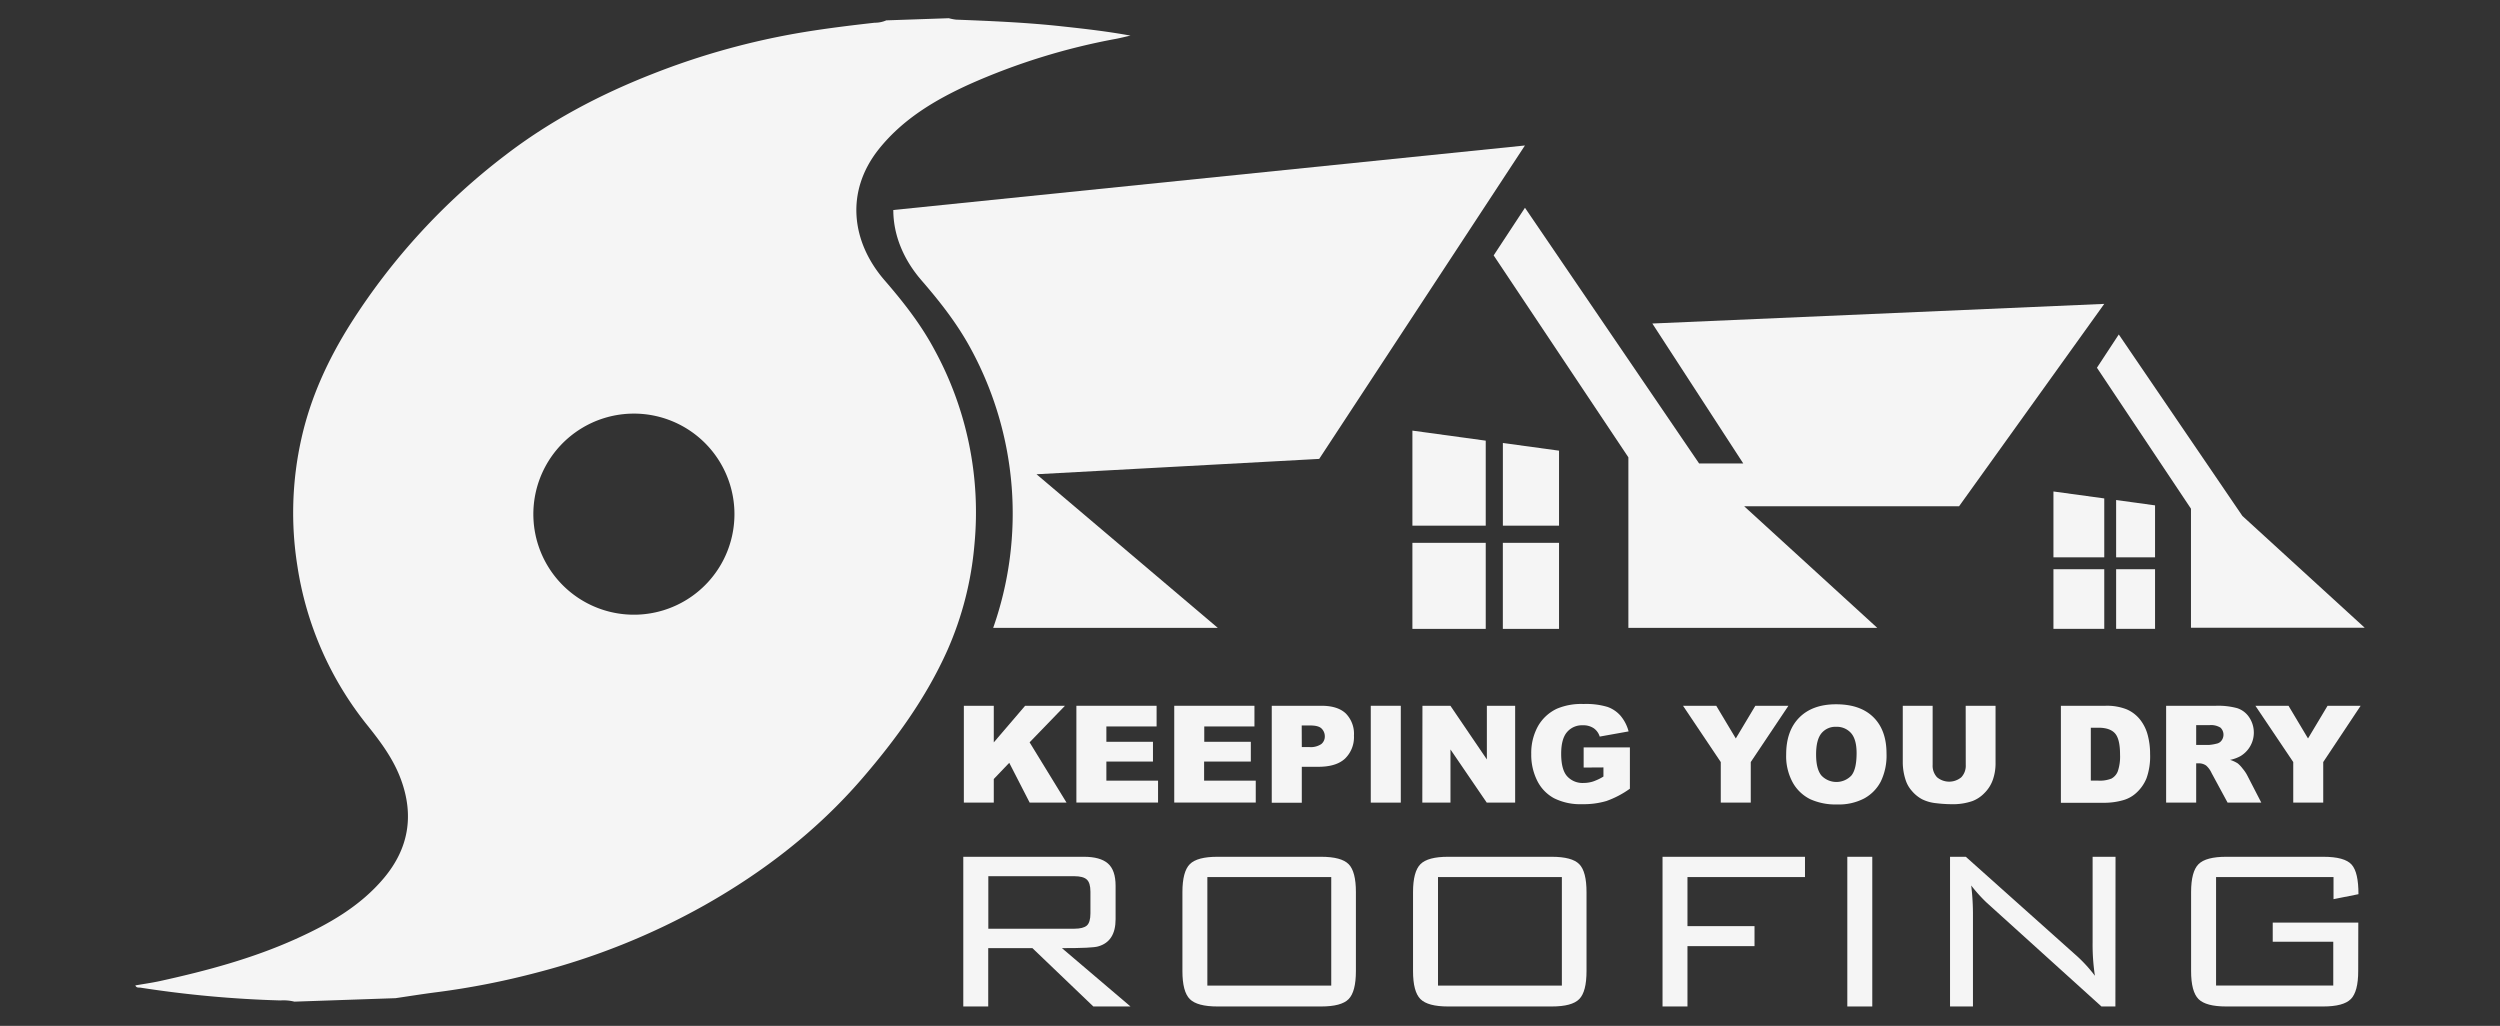 <svg id="Capa_1" data-name="Capa 1" xmlns="http://www.w3.org/2000/svg" viewBox="0 0 792 324.99"><rect x="0" y="0" width="792" height="324.99" fill="#333333" stroke="none"/><defs><style>.cls-1{fill:#f5f5f5;}</style></defs><title>logo</title><polygon class="cls-1" points="749.14 198.87 710.39 163.45 671.23 105.96 664.31 116.5 694.1 161.16 694.1 198.87 749.14 198.87"/><polygon class="cls-1" points="666.63 96.27 523.46 102.49 552.27 146.83 538.28 146.83 483.11 65.82 473.19 80.91 515.87 144.88 515.87 198.91 594.72 198.91 552.56 160.39 620.63 160.39 666.63 96.27"/><path class="cls-1" d="M483.1,46.09,283,66.53c0,7.84,3.14,15.56,8.83,22.17,6,6.92,11.56,14,15.88,22.08a109.22,109.22,0,0,1,6.93,88.13h71.16l-57.43-48.67,89.55-4.86Z"/><polygon class="cls-1" points="476.11 140.34 476.11 166.54 493.9 166.54 493.9 142.77 476.11 140.34"/><rect class="cls-1" x="476.1" y="171.97" width="17.8" height="27.26"/><rect class="cls-1" x="447.45" y="171.97" width="23.23" height="27.26"/><polygon class="cls-1" points="447.45 166.54 470.68 166.54 470.68 139.6 447.45 136.42 447.45 166.54"/><polygon class="cls-1" points="670.39 158.41 670.39 176.57 682.72 176.57 682.72 160.1 670.39 158.41"/><rect class="cls-1" x="670.39" y="180.33" width="12.33" height="18.89"/><rect class="cls-1" x="650.53" y="180.33" width="16.1" height="18.89"/><polygon class="cls-1" points="650.53 176.57 666.63 176.57 666.63 157.9 650.53 155.7 650.53 176.57"/><g id="Kh9ICA.tif"><path class="cls-1" d="M280.78,6.45l19.8-.68a15.31,15.31,0,0,0,2.28.45c11.27.44,22.54.91,33.76,2.15,7,.76,13.93,1.53,21.52,2.91-1.94.43-3.2.76-4.47,1A205.47,205.47,0,0,0,307,26.75c-10.86,4.95-21,11-28.6,20.51-10.68,13.43-8.69,29.31,1.75,41.44,6,6.92,11.56,14,15.88,22.08a107.4,107.4,0,0,1,12.68,61.64,104.8,104.8,0,0,1-8.53,33.48c-6.73,15.09-16.38,28.37-27.1,40.79-14.18,16.42-31.15,29.52-50,40.15a221.63,221.63,0,0,1-53,21.27,248.17,248.17,0,0,1-31.51,6.19c-4.43.56-8.83,1.27-13.25,1.92l-32.06,1.1a14.36,14.36,0,0,0-4.43-.38,353.66,353.66,0,0,1-44.32-4.05c-.55-.08-1.29.16-1.63-.71,2.66-.47,5.3-.83,7.89-1.4,14.67-3.23,29.16-7.11,42.9-13.3,10.48-4.72,20.43-10.34,28-19.37q11.61-13.91,5.41-31c-2.35-6.51-6.35-11.9-10.64-17.26a105.77,105.77,0,0,1-22.23-50.55,107.14,107.14,0,0,1,1.29-40.42c2.94-13.11,8.45-25.05,15.65-36.45A205.39,205.39,0,0,1,160,49.23c14.31-11,30.14-19.33,46.91-25.88a234.93,234.93,0,0,1,47.6-13.15c7.5-1.23,15-2.15,22.59-3A9,9,0,0,0,280.78,6.45ZM201.91,194.72a31.85,31.85,0,1,0-2.18-63.67,31.85,31.85,0,0,0,2.18,63.67Z"/></g><path class="cls-1" d="M305.35,223.59h9.48v11.6l9.93-11.6h12.62l-11.2,11.58,11.7,19.1H326.2l-6.47-12.61-4.9,5.13v7.48h-9.48Z"/><path class="cls-1" d="M341,223.59h25.41v6.55H350.5V235h14.76v6.26H350.5v6.05h16.37v6.94H341Z"/><path class="cls-1" d="M372,223.59h25.41v6.55h-15.9V235h14.75v6.26H381.46v6.05h16.36v6.94H372Z"/><path class="cls-1" d="M402.89,223.59h15.76q5.14,0,7.71,2.45a9.17,9.17,0,0,1,2.57,7,9.46,9.46,0,0,1-2.8,7.26q-2.79,2.63-8.53,2.62h-5.19v11.38h-9.52Zm9.52,13.08h2.33a6,6,0,0,0,3.85-.95,3.08,3.08,0,0,0,1.11-2.44,3.43,3.43,0,0,0-1-2.45c-.64-.67-1.85-1-3.62-1h-2.7Z"/><path class="cls-1" d="M434.26,223.59h9.51v30.68h-9.51Z"/><path class="cls-1" d="M450.63,223.59h8.86l11.55,17v-17H480v30.68H471l-11.49-16.84v16.84h-8.92Z"/><path class="cls-1" d="M501.7,243.16v-6.38h14.65v13.08a29.87,29.87,0,0,1-7.44,3.9,25.23,25.23,0,0,1-7.67,1,18.51,18.51,0,0,1-8.9-1.87,12.72,12.72,0,0,1-5.34-5.54,18.3,18.3,0,0,1-1.9-8.46,17.58,17.58,0,0,1,2.08-8.74,13.46,13.46,0,0,1,6.07-5.64,19.75,19.75,0,0,1,8.39-1.48,23.42,23.42,0,0,1,7.61.92,9.83,9.83,0,0,1,4.18,2.85,12.8,12.8,0,0,1,2.51,4.91l-9.15,1.64a5,5,0,0,0-1.92-2.66,5.92,5.92,0,0,0-3.44-.92,6.21,6.21,0,0,0-5,2.16c-1.24,1.45-1.85,3.73-1.85,6.86q0,5,1.87,7.11a6.56,6.56,0,0,0,5.22,2.14,9.91,9.91,0,0,0,3-.46,16.53,16.53,0,0,0,3.3-1.57v-2.89Z"/><path class="cls-1" d="M533.18,223.59h10.53l6.19,10.35,6.19-10.35h10.48l-11.93,17.83v12.85h-9.5V241.42Z"/><path class="cls-1" d="M565.86,239q0-7.51,4.18-11.7t11.66-4.18q7.66,0,11.81,4.11t4.14,11.52a18.82,18.82,0,0,1-1.81,8.82,12.87,12.87,0,0,1-5.23,5.36,17.25,17.25,0,0,1-8.53,1.92,19.48,19.48,0,0,1-8.59-1.66,12.89,12.89,0,0,1-5.52-5.23A17.35,17.35,0,0,1,565.86,239Zm9.48.05c0,3.09.57,5.32,1.72,6.67a6.54,6.54,0,0,0,9.43,0q1.68-2,1.68-7.13,0-4.34-1.75-6.34a6,6,0,0,0-4.74-2,5.72,5.72,0,0,0-4.6,2Q575.34,234.31,575.34,239Z"/><path class="cls-1" d="M622.73,223.59h9.46v18.28a15.57,15.57,0,0,1-.85,5.14,11.06,11.06,0,0,1-2.66,4.22,10.44,10.44,0,0,1-3.8,2.54,18.92,18.92,0,0,1-6.63,1,41.53,41.53,0,0,1-4.89-.32,12.83,12.83,0,0,1-4.43-1.24,11,11,0,0,1-3.25-2.65,9.57,9.57,0,0,1-2-3.53,18.17,18.17,0,0,1-.88-5.19V223.59h9.46v18.72a5.33,5.33,0,0,0,1.39,3.92,6,6,0,0,0,7.7,0,5.33,5.33,0,0,0,1.4-3.94Z"/><path class="cls-1" d="M652.89,223.59H667a16.93,16.93,0,0,1,6.73,1.13,11,11,0,0,1,4.24,3.24,13.35,13.35,0,0,1,2.43,4.92,22.93,22.93,0,0,1,.75,6,20.58,20.58,0,0,1-1.12,7.63,12.54,12.54,0,0,1-3.11,4.54,10.18,10.18,0,0,1-4.27,2.44,21.87,21.87,0,0,1-5.65.83H652.89Zm9.48,6.95V247.3h2.32a10,10,0,0,0,4.23-.65,4.49,4.49,0,0,0,2-2.31,14.52,14.52,0,0,0,.71-5.32c0-3.26-.53-5.48-1.59-6.68s-2.82-1.8-5.28-1.8Z"/><path class="cls-1" d="M686.23,254.27V223.59H702a23.07,23.07,0,0,1,6.72.75,7.21,7.21,0,0,1,3.75,2.8,8.68,8.68,0,0,1-2.66,12.38,11.41,11.41,0,0,1-3.33,1.21,9.76,9.76,0,0,1,2.46,1.13,9.62,9.62,0,0,1,1.52,1.62,12.19,12.19,0,0,1,1.33,1.9l4.59,8.89H705.7l-5.07-9.37a7.06,7.06,0,0,0-1.72-2.37,4,4,0,0,0-2.32-.71h-.84v12.45ZM695.75,236h4a14.24,14.24,0,0,0,2.51-.42,2.47,2.47,0,0,0,1.54-1,3.09,3.09,0,0,0-.35-4.06,5.66,5.66,0,0,0-3.53-.79h-4.17Z"/><path class="cls-1" d="M714.51,223.59H725l6.18,10.35,6.19-10.35h10.48L736,241.42v12.85h-9.5V241.42Z"/><path class="cls-1" d="M358.14,318.85H346.37l-19.3-18.48h-14v18.48h-7.9V271.43h38.23q5.15,0,7.58,2.11c1.62,1.41,2.44,3.77,2.44,7.08v10.57q0,7.08-5.52,8.63-1.74.56-11.48.55Zm-12.69-29.5v-6.89c0-1.84-.38-3.11-1.15-3.82s-2.1-1.06-4-1.06H313.1v16.64h27.2c1.9,0,3.24-.34,4-1S345.45,291.25,345.45,289.35Z"/><path class="cls-1" d="M429.55,307.64c0,4.35-.77,7.3-2.3,8.87s-4.45,2.34-8.73,2.34H385.71q-6.43,0-8.78-2.34c-1.56-1.57-2.34-4.52-2.34-8.87v-25q0-6.52,2.34-8.87t8.78-2.34h32.81q6.42,0,8.73,2.34t2.3,8.87Zm-7.81,4.59V277.86H382.49v34.37Z"/><path class="cls-1" d="M502.61,307.64c0,4.35-.76,7.3-2.3,8.87s-4.44,2.34-8.73,2.34H458.77q-6.43,0-8.77-2.34c-1.57-1.57-2.35-4.52-2.35-8.87v-25q0-6.52,2.35-8.87t8.77-2.34h32.81q6.44,0,8.73,2.34c1.54,1.56,2.3,4.52,2.3,8.87Zm-7.81,4.59V277.86H455.56v34.37Z"/><path class="cls-1" d="M571.82,277.86H534.59v15.53h21.24v6.34H534.59v19.12h-7.9V271.43h45.13Z"/><path class="cls-1" d="M593.14,318.85h-7.91V271.43h7.91Z"/><path class="cls-1" d="M670.16,318.85h-4.42l-36.48-33a47.59,47.59,0,0,1-4.78-5.33,75.57,75.57,0,0,1,.55,9.74v28.58h-7.26V271.43h5l35.48,31.7a45.35,45.35,0,0,1,5.42,6,65.48,65.48,0,0,1-.73-10.57V271.43h7.26Z"/><path class="cls-1" d="M747.08,307.64c0,4.35-.78,7.3-2.34,8.87s-4.49,2.34-8.78,2.34H705.27q-6.43,0-8.78-2.34c-1.56-1.57-2.35-4.52-2.35-8.87v-25c0-4.35.79-7.31,2.35-8.87s4.49-2.34,8.78-2.34H736c4.54,0,7.52.82,9,2.48s2.16,4.78,2.16,9.37l-7.9,1.57v-7H702.05v34.37h37.13V298.35H720v-6.06h27.11Z"/></svg>